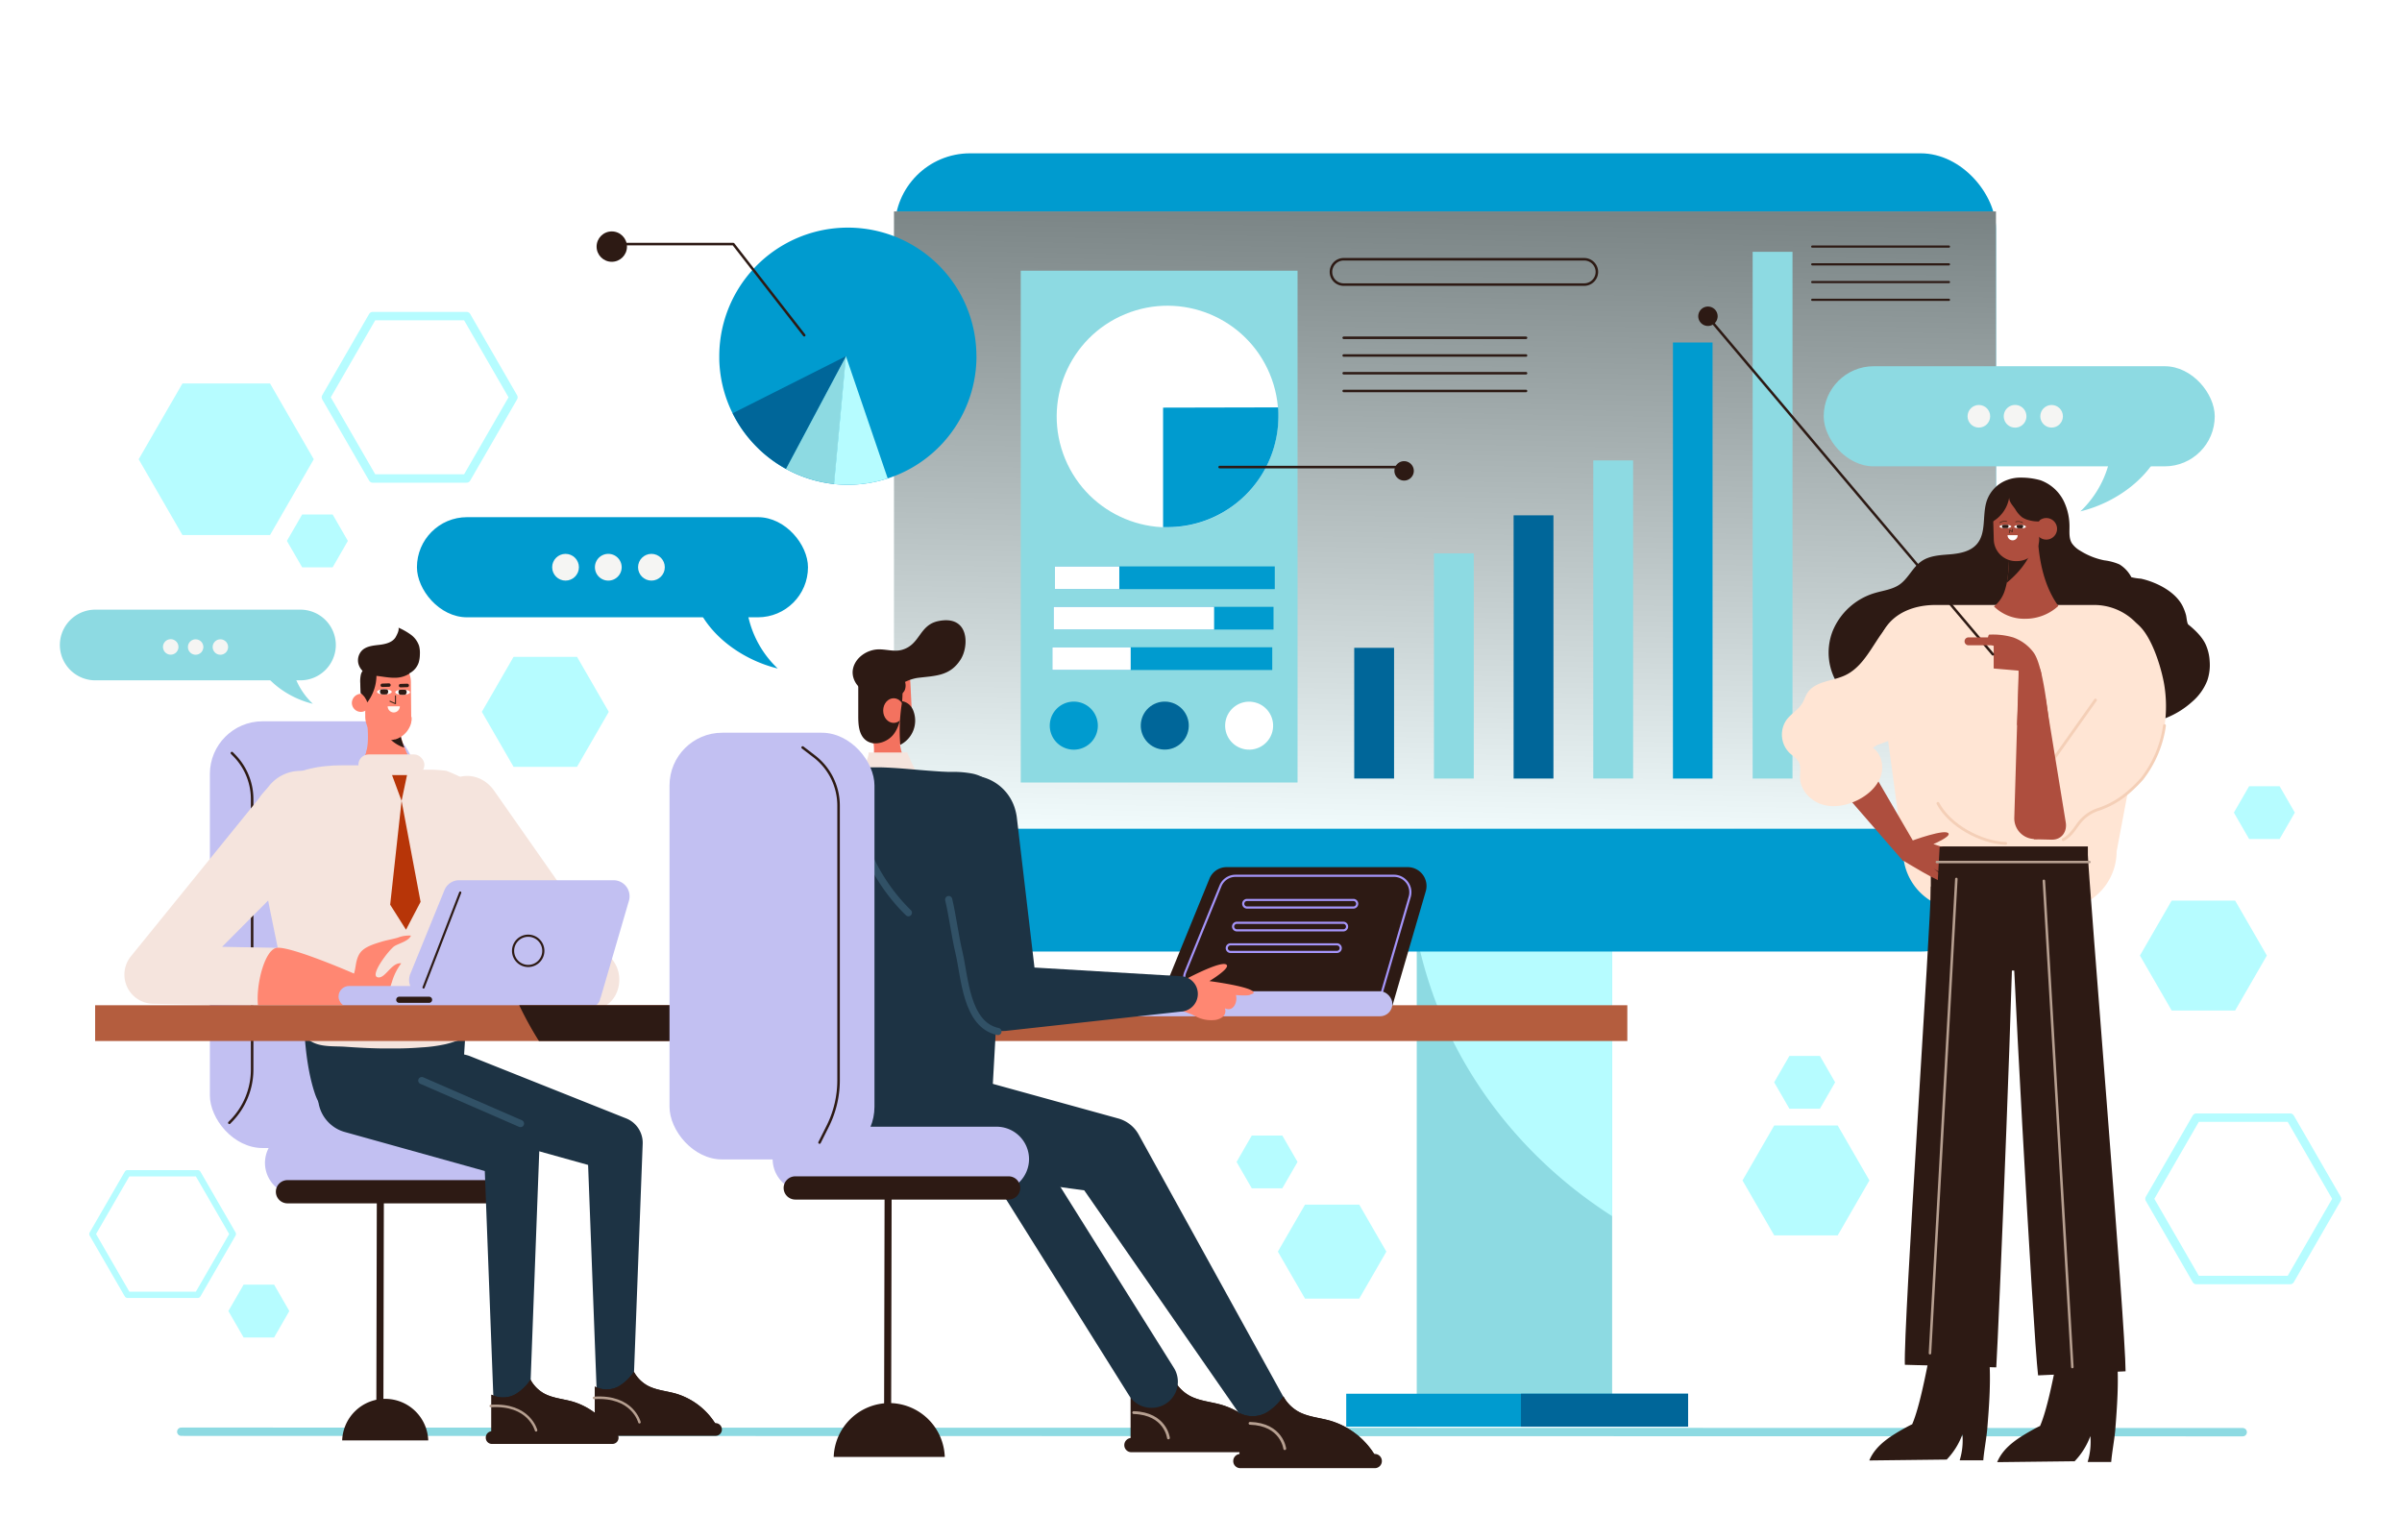 <svg xmlns="http://www.w3.org/2000/svg" xmlns:xlink="http://www.w3.org/1999/xlink" viewBox="0 0 779.63 500"><defs><style>.cls-1{isolation:isolate;}.cls-2{fill:#fff;}.cls-3{fill:#8ddae2;}.cls-4{fill:#b6fcff;}.cls-5{fill:#009bcf;}.cls-6{fill:#e7fafb;}.cls-7{mix-blend-mode:color-burn;opacity:0.48;fill:url(#linear-gradient);}.cls-8{fill:#069;}.cls-13,.cls-14,.cls-19,.cls-20,.cls-23,.cls-24,.cls-26,.cls-28,.cls-29,.cls-30,.cls-31,.cls-35,.cls-36,.cls-9{fill:none;stroke-linecap:round;stroke-linejoin:round;}.cls-9{stroke:#8ddae2;stroke-width:2.71px;}.cls-10{fill:#f5f5f3;}.cls-11{fill:#c2c0f2;}.cls-12{fill:#2d1a14;}.cls-13,.cls-14,.cls-24,.cls-29{stroke:#2d1a14;}.cls-13{stroke-width:2.29px;}.cls-14{stroke-width:0.82px;}.cls-15{fill:#ff8772;}.cls-16{fill:#1d3344;}.cls-17{fill:#f5e4dd;}.cls-18{fill:#2d201b;}.cls-19,.cls-36{stroke:#472a1c;}.cls-19{stroke-width:0.35px;}.cls-20,.cls-28{stroke:#b7a091;}.cls-20{stroke-width:0.82px;}.cls-21{fill:#fff8f3;}.cls-22{fill:#b73508;}.cls-23{stroke:#315166;stroke-width:2.32px;}.cls-24{stroke-width:0.7px;}.cls-25{fill:#b45d3e;}.cls-26{stroke:#a595fa;stroke-width:0.7px;}.cls-27{fill:#f3725f;}.cls-28{stroke-width:0.91px;}.cls-29{stroke-width:0.71px;}.cls-30,.cls-31{stroke:#b6fcff;}.cls-30{stroke-width:2.05px;}.cls-31{stroke-width:2.74px;}.cls-32{fill:#ffe5d4;}.cls-33{fill:#ffbf80;}.cls-34{fill:#ae4e3e;}.cls-35{stroke:#f4cfb7;stroke-width:0.92px;}.cls-36{stroke-width:0.23px;}</style><linearGradient id="linear-gradient" x1="466.97" y1="273.45" x2="471.01" y2="65.07" gradientUnits="userSpaceOnUse"><stop offset="0" stop-color="#fff"/><stop offset="1"/></linearGradient></defs><g class="cls-1"><g id="Layer_2" data-name="Layer 2"><g id="BACKGROUND"><rect class="cls-2" width="779.63" height="500"/></g><g id="OBJECT"><rect class="cls-3" x="459.84" y="305.28" width="63.42" height="151.25"/><path class="cls-4" d="M465.44,323.67c9.52,26.13,27,48.72,49.31,65.24q4.17,3.07,8.51,5.87v-89.5H460.15A142.34,142.34,0,0,0,465.44,323.67Z"/><rect class="cls-5" x="290.42" y="49.77" width="357.41" height="259.11" rx="24.45"/><rect class="cls-6" x="290.17" y="68.63" width="357.67" height="200.35"/><rect class="cls-7" x="290.17" y="68.63" width="357.67" height="200.35"/><rect class="cls-3" x="331.31" y="87.87" width="89.84" height="166.14"/><circle class="cls-2" cx="378.94" cy="135.2" r="35.96" transform="translate(-22.89 155.31) rotate(-22.5)"/><rect class="cls-5" x="342.38" y="183.86" width="71.38" height="7.38"/><rect class="cls-2" x="342.38" y="183.86" width="20.92" height="7.38"/><path class="cls-5" d="M377.51,132.32v38.8c.47,0,.95,0,1.43,0a36,36,0,0,0,36-36c0-1,0-1.93-.12-2.88Z"/><rect class="cls-5" x="341.97" y="196.98" width="71.38" height="7.38"/><rect class="cls-2" x="341.97" y="196.98" width="52.1" height="7.38"/><rect class="cls-5" x="341.56" y="210.11" width="71.38" height="7.38"/><rect class="cls-2" x="341.56" y="210.11" width="25.43" height="7.38"/><path class="cls-5" d="M356.33,235.54a7.8,7.8,0,1,1-7.79-7.79A7.8,7.8,0,0,1,356.33,235.54Z"/><circle class="cls-8" cx="378.07" cy="235.54" r="7.79" transform="translate(61.97 549.39) rotate(-76.72)"/><circle class="cls-2" cx="405.42" cy="235.54" r="7.79" transform="translate(107.98 598) rotate(-80.78)"/><rect class="cls-8" x="439.55" y="210.29" width="12.93" height="42.42"/><rect class="cls-3" x="465.42" y="179.63" width="12.93" height="73.09"/><rect class="cls-8" x="491.28" y="167.28" width="12.93" height="85.44"/><rect class="cls-3" x="517.14" y="149.46" width="12.93" height="103.25"/><rect class="cls-5" x="543" y="111.18" width="12.85" height="141.54"/><rect class="cls-3" x="568.87" y="81.74" width="12.93" height="170.98"/><line class="cls-9" x1="58.83" y1="464.75" x2="727.93" y2="464.9"/><path class="cls-5" d="M242.09,192.85A33,33,0,0,0,252.43,217c-12.4-3-24.76-12.29-27.65-24.7Z"/><rect class="cls-5" x="135.33" y="167.88" width="126.92" height="32.5" rx="16.25"/><circle class="cls-10" cx="183.56" cy="184.13" r="4.34"/><path class="cls-10" d="M201.78,184.13a4.34,4.34,0,1,1-4.34-4.34A4.34,4.34,0,0,1,201.78,184.13Z"/><circle class="cls-10" cx="211.44" cy="184.13" r="4.34"/><path class="cls-11" d="M96.49,388h62.17a10.55,10.55,0,0,0,10.52-10.52h0A10.54,10.54,0,0,0,158.66,367H96.49A10.54,10.54,0,0,0,86,377.48h0A10.55,10.55,0,0,0,96.49,388Z"/><rect class="cls-11" x="68.13" y="234.15" width="66.52" height="138.52" rx="17.11" transform="translate(202.77 606.81) rotate(180)"/><path class="cls-12" d="M93.31,390.62h69.26a3.78,3.78,0,0,0,3.77-3.77h0a3.79,3.79,0,0,0-3.77-3.77H93.31a3.78,3.78,0,0,0-3.77,3.77h0A3.77,3.77,0,0,0,93.31,390.62Z"/><line class="cls-13" x1="123.45" y1="388.82" x2="123.29" y2="459.52"/><path class="cls-12" d="M139,467.58A14,14,0,0,0,125,454.08h0a14,14,0,0,0-13.94,13.5Z"/><path class="cls-14" d="M75.27,244.45l.63.64a20.24,20.24,0,0,1,5.94,14.34v87.75a23.86,23.86,0,0,1-7,16.88l-.4.41"/><path class="cls-15" d="M118.66,231.1a46.89,46.89,0,0,1,.76,7.19c.1,3.61-.36,7.55-2.83,10.14A11.76,11.76,0,0,0,123,253a11.17,11.17,0,0,0,7.63-.75,21.34,21.34,0,0,0,1.87-1.05l2.25-1.37c-3.25-5.7-6-12-5.16-18.54-1.62-.31-3.92-1-5.54-1.31a9.1,9.1,0,0,0-2.13-.24C120.76,229.79,119.78,231.3,118.66,231.1Z"/><path class="cls-12" d="M131.26,242.7a23.06,23.06,0,0,1-1.69-11.41c-1.62-.31-3.92-1-5.54-1.31a14.32,14.32,0,0,0-1.44-.22C122.33,235.56,126,241.06,131.26,242.7Z"/><path class="cls-16" d="M134.73,292.19l-13-.74c-10.3-.59-22.11,6.07-22.69,16.55,0,0-.33,18.67-.33,24,0,0,.13,13,3.48,22.94a17.53,17.53,0,0,0,9.71,10.59c8.7,3.51,20.71,4.78,28.23-2a32.2,32.2,0,0,0,7-9.56c1.46-2.91,3.81-7.57,3.48-10.94,0-.43.25-4.17.42-7,0,0,1.33-23.36,1.31-23.74A19,19,0,0,0,134.73,292.19Z"/><path class="cls-17" d="M157.86,277.14c-.23-3.25-.65-6.47-1.07-9.69a43.5,43.5,0,0,0-1.87-8.84,12.45,12.45,0,0,0-1.94-3.76,9.57,9.57,0,0,0-2.91-2.31,52.68,52.68,0,0,0-5.14-2.31,41.54,41.54,0,0,0-4.83-.38l-1,0-.6,0h-.21l-.51,0-2.09-.09-2.76-.17c-5.79-.4-11.55-1-17.35-1.17l-1.74,0c-1.59,0-3.2,0-4.82.06h-.14c-.73,0-1.45.08-2.17.14a36.07,36.07,0,0,0-10.45,2.26l-1.58.65-.13.06c-4.83,2.05-10.27,5-11.39,10.11-1.58,7.17,1.28,16.23,2.54,23.34l0,.15c.06.32.11.65.17,1,.36,2,.76,4.09,1.19,6.27,1.21,6.18,2.67,13,4,19.8v0c.2,1,.39,1.93.57,2.9.72,3.69,1.39,7.32,1.95,10.79.84,5.16,3.87,10.95,8.92,12.82,2.83,1.06,6.41.81,9.39,1,4,.29,8,.5,12.08.57,1.45,0,2.9,0,4.34,0q4.24,0,8.49-.34a48.27,48.27,0,0,0,8-1.09c1-.25,1.95-.53,2.91-.86a7.53,7.53,0,0,0,2.38-1.07,4.51,4.51,0,0,0,.51-.47,6.44,6.44,0,0,0,.82-1.05c.46-1.75.85-3.51,1.31-5.24.37-1.38.76-2.76,1.14-4.14.86-3.62,1.75-7.25,2.48-10.9.34-2.27.56-4.56.77-6.85.31-3.42.57-6.85.76-10.28A169,169,0,0,0,157.86,277.14Z"/><path class="cls-15" d="M131.23,242.65a53.5,53.5,0,0,0,3.5,7.18l-2.25,1.37a21.34,21.34,0,0,1-1.87,1.05A11.17,11.17,0,0,1,123,253a11.76,11.76,0,0,1-6.39-4.57,10.54,10.54,0,0,0,2.59-5.78Z"/><path class="cls-18" d="M122.71,220.56a4.48,4.48,0,0,1,3.24,5.09c-.33,2.18-1.89,4.08-3.64,5.62-.89-2.65-1.51-5-2.39-7.63-.34-1-.56-2.3.38-2.93A3.94,3.94,0,0,1,122.71,220.56Z"/><path class="cls-15" d="M133.6,232.94c0,.09,0,.17,0,.25s0,.09,0,.13a.22.22,0,0,1,0,.08,1.94,1.94,0,0,1,0,.24v.07l-.06.35c0,.12-.05.24-.08.36l0,.13a.19.19,0,0,1,0,.07,1.58,1.58,0,0,1-.09.31c-.07.24-.16.48-.25.71l-.08.17a7.84,7.84,0,0,1-.81,1.4l-.21.28-.12.14-.21.24c-.17.18-.35.36-.53.53l-.27.23a7,7,0,0,1-1.2.81,6,6,0,0,1-1,.45l-.22.08-.17.05-.09,0-.08,0-.27.07a8.19,8.19,0,0,1-1.66.2h-.37a7.44,7.44,0,0,1-3.79-1.22,7.78,7.78,0,0,1-3.49-6.43l0-1.82,0-5.37,0-1.68,0-2.32c0-.13,0-.26,0-.38a1.21,1.21,0,0,1,0-.19.76.76,0,0,1,0-.15.71.71,0,0,1,0-.14v0a.28.28,0,0,0,0-.09s0-.07,0-.11a.13.13,0,0,1,0-.06.78.78,0,0,1,0-.16.69.69,0,0,0,0-.13s0-.06,0-.08l.06-.31a1,1,0,0,0,0-.17c0-.05,0-.1.05-.16s0-.1,0-.15h0c0-.05,0-.1,0-.16s0-.1.05-.15l.06-.15c0-.1.07-.2.11-.3l0-.06a2.56,2.56,0,0,1,.11-.24l0-.06.12-.24,0,0a7.52,7.52,0,0,1,13.72.8,7.77,7.77,0,0,1,.54,2.78l.1,11.2Z"/><path class="cls-15" d="M114.21,228.22a2.93,2.93,0,1,0,2.9-3A3,3,0,0,0,114.21,228.22Z"/><path class="cls-12" d="M133,218.58A8.49,8.49,0,0,1,128.6,220c-2.61.12-5.17-.6-7.78-.71a2.21,2.21,0,0,0-.63,0,1,1,0,0,0-.3.14l-1,6.39-.19,1.22c0-.47,0-.94-.11-1.42s-.15-1.2-.25-1.8l0-2.32c0-.13,0-.26,0-.38a1.21,1.21,0,0,1,0-.19.76.76,0,0,1,0-.15.71.71,0,0,1,0-.14v0a.28.28,0,0,0,0-.09s0-.07,0-.11a.13.13,0,0,1,0-.06.78.78,0,0,1,0-.16.69.69,0,0,0,0-.13s0-.06,0-.08l.06-.31a1,1,0,0,0,0-.17c0-.05,0-.1.05-.16s0-.1,0-.15h0c0-.05,0-.1,0-.16s0-.1.05-.15l.06-.15c0-.1.07-.2.11-.3l0-.06a2.56,2.56,0,0,1,.11-.24l0-.06.12-.24,0,0a7.52,7.52,0,0,1,13.72.8Z"/><path class="cls-12" d="M118.73,216.87a3.36,3.36,0,0,0-1.62,2.2,10.09,10.09,0,0,0-.17,2.8c0,1,.06,2.09.1,3.14a5.82,5.82,0,0,1,2.17,3,14.65,14.65,0,0,0,2.42-12.87"/><path class="cls-2" d="M127.14,224.58c0,.36-.63.67-1.53.79a7.37,7.37,0,0,1-.84.06,6.11,6.11,0,0,1-1-.08c-.82-.13-1.39-.42-1.39-.76s.5-.6,1.23-.74a5.79,5.79,0,0,1,1.15-.1,6.66,6.66,0,0,1,1,.08C126.6,224,127.14,224.25,127.14,224.58Z"/><path class="cls-12" d="M126,224.46a1.12,1.12,0,0,1-.43.91,7.37,7.37,0,0,1-.84.06,6.11,6.11,0,0,1-1-.08,1.12,1.12,0,0,1-.39-.8,1.09,1.09,0,0,1,.23-.7,5.79,5.79,0,0,1,1.15-.1,6.66,6.66,0,0,1,1,.08A1.1,1.1,0,0,1,126,224.46Z"/><path class="cls-12" d="M126.26,222.94l-2.17.07a.55.55,0,0,1-.57-.54h0a.55.55,0,0,1,.53-.57l2.17-.08a.57.57,0,0,1,.58.54h0A.56.56,0,0,1,126.26,222.94Z"/><path class="cls-2" d="M133.08,224.71c0,.35-.63.66-1.53.78a5.53,5.53,0,0,1-.84.06,6,6,0,0,1-1-.08c-.82-.13-1.4-.42-1.4-.76s.5-.59,1.23-.74a5.79,5.79,0,0,1,1.15-.1,6.79,6.79,0,0,1,1,.08C132.54,224.09,133.08,224.38,133.08,224.71Z"/><path class="cls-12" d="M132,224.58a1.08,1.08,0,0,1-.43.91,5.53,5.53,0,0,1-.84.06,6,6,0,0,1-1-.08,1.1,1.1,0,0,1-.17-1.5,5.79,5.79,0,0,1,1.15-.1,6.79,6.79,0,0,1,1,.08A1.09,1.09,0,0,1,132,224.58Z"/><path class="cls-12" d="M132.2,223.06l-2.17.07a.56.56,0,0,1-.57-.54h0A.56.56,0,0,1,130,222l2.16-.07a.56.56,0,0,1,.58.53h0A.56.56,0,0,1,132.2,223.06Z"/><polyline class="cls-19" points="126.6 227.65 128.36 228.42 128.36 225.9"/><path class="cls-16" d="M119.2,344.89l49.74,19.83.77.31a8.5,8.5,0,0,1,5.34,8.21L172,454.16a5.92,5.92,0,0,1-11.84,0l-3.07-80.92,6.11,8.52-51.57-14.38a11.89,11.89,0,0,1,6.38-22.9C118.4,344.6,118.81,344.74,119.2,344.89Z"/><path class="cls-16" d="M152.75,342.92l49.74,19.83.77.3a8.53,8.53,0,0,1,5.34,8.22l-3.07,80.91a5.92,5.92,0,0,1-11.84,0l-3.07-80.91,6.11,8.51L145.16,365.4a11.88,11.88,0,1,1,6.38-22.89A10.13,10.13,0,0,1,152.75,342.92Z"/><path class="cls-12" d="M200.86,450a15.15,15.15,0,0,0,4.88-4.72,11.27,11.27,0,0,0,4.48,4.52c2.8,1.49,6.06,1.71,9.1,2.57a22.77,22.77,0,0,1,13.9,11.59H193.06V450.09A8.24,8.24,0,0,0,200.86,450Z"/><path class="cls-12" d="M200.86,450a15.12,15.12,0,0,0,4.88-4.71,11.3,11.3,0,0,0,4.48,4.51c2.8,1.49,6.06,1.71,9.1,2.57a22.77,22.77,0,0,1,13.9,11.59H193.06V450.09A8.24,8.24,0,0,0,200.86,450Z"/><path class="cls-12" d="M232.31,466.09H193.22a2.05,2.05,0,0,1-2-2.07h0a2,2,0,0,1,2-2.06h39.09a2.05,2.05,0,0,1,2,2.06h0A2.05,2.05,0,0,1,232.31,466.09Z"/><path class="cls-20" d="M207.55,461.67s-2.18-8.72-14.72-7.9"/><path class="cls-12" d="M167.31,452.58a15.15,15.15,0,0,0,4.88-4.72,11.27,11.27,0,0,0,4.48,4.52c2.8,1.49,6.06,1.71,9.1,2.57a22.77,22.77,0,0,1,13.9,11.59H159.51V452.72A8.24,8.24,0,0,0,167.31,452.58Z"/><path class="cls-12" d="M167.31,452.58a15.11,15.11,0,0,0,4.88-4.71,11.3,11.3,0,0,0,4.48,4.51c2.8,1.49,6.06,1.71,9.1,2.57a22.77,22.77,0,0,1,13.9,11.59H159.51V452.72A8.24,8.24,0,0,0,167.31,452.58Z"/><path class="cls-12" d="M198.76,468.72H159.67a2,2,0,0,1-2-2.06h0a2.05,2.05,0,0,1,2-2.07h39.09a2.05,2.05,0,0,1,2,2.07h0A2,2,0,0,1,198.76,468.72Z"/><path class="cls-20" d="M174,464.3s-2.18-8.72-14.72-7.9"/><path class="cls-21" d="M127.78,231.27a2,2,0,0,0,2-2h-3.95A2,2,0,0,0,127.78,231.27Z"/><polygon class="cls-17" points="116.59 248.43 129.82 284.28 137.13 249.68 116.59 248.43"/><polygon class="cls-22" points="126.23 248.84 130.34 259.97 132.71 248.77 126.23 248.84"/><rect class="cls-17" x="116.33" y="244.89" width="21.42" height="6.71" rx="3.35"/><path class="cls-17" d="M106.75,272.49,56.82,322.7,50,306.93l65.35,1.23a9.45,9.45,0,1,1-.35,18.9l-65.35-1.23a9.45,9.45,0,0,1-7.17-15.39l.31-.38,44.6-55a13.05,13.05,0,1,1,20.28,16.44C107.36,271.84,107.05,272.18,106.75,272.49Z"/><path class="cls-15" d="M89.9,307.67c-3.9.41-6.87,11.77-6.17,18.66H122.4c2.86,0,4-5.34,4.83-7.62a18.78,18.78,0,0,1,3-6c-3.21-.42-5.27,5.29-7.75,4.5s4-9.18,5.62-10.13,4.47-1.55,5.3-3.37a10.16,10.16,0,0,0-4.28.66c-1.73.52-3.58.79-5.33,1.33-2.32.73-5.7,1.66-7.06,3.84s-1.12,4.24-1.83,6.5C114.9,316,94.56,307.17,89.9,307.67Z"/><path class="cls-17" d="M143.69,274.13l43.12,50.21,5.91-15.77-56.42,1.24c-4.51.09-8.09,4.41-8,9.63s3.8,9.37,8.31,9.27L193,327.48c4.51-.1,8.09-4.41,8-9.63a10.31,10.31,0,0,0-1.81-5.76l-.27-.38-38.51-55c-3.92-5.6-11-6.46-15.85-1.92s-5.58,12.77-1.66,18.37C143.17,273.49,143.43,273.82,143.69,274.13Z"/><path class="cls-12" d="M129.65,219.25a6.2,6.2,0,0,0,6.23-4.12,9.56,9.56,0,0,0,.4-2.71,9,9,0,0,0-.25-2.74,7.41,7.41,0,0,0-2.68-3.66,21.6,21.6,0,0,0-4-2.27c.24.87-.45,2.17-.89,3-1,1.76-3.24,2.32-5.25,2.56s-4.21.4-5.67,1.79a4.58,4.58,0,0,0-1.19,4.43,5.21,5.21,0,0,0,3.13,3.42"/><line class="cls-23" x1="136.9" y1="350.76" x2="168.94" y2="364.72"/><polygon class="cls-22" points="130.34 259.97 126.64 293.67 131.78 301.79 136.51 292.75 130.34 259.97"/><path class="cls-11" d="M194.9,324.05l9.22-31.61a5.21,5.21,0,0,0-4.93-6.71H149a5.15,5.15,0,0,0-4.75,3.23l-11.06,27.15a5.21,5.21,0,0,0,4.82,7.22C155.54,323.1,196.23,322.7,194.9,324.05Z"/><rect class="cls-11" x="109.88" y="320.06" width="85.02" height="6.93" rx="3.43" transform="translate(304.78 647.05) rotate(-180)"/><path class="cls-12" d="M139.26,325.54H129.6a1,1,0,0,1-1-1h0a1,1,0,0,1,1-1h9.66a1,1,0,0,1,1,1h0A1,1,0,0,1,139.26,325.54Z"/><line class="cls-24" x1="137.47" y1="320.55" x2="149.38" y2="289.73"/><path class="cls-24" d="M176.35,308.64a4.91,4.91,0,1,1-4.9-4.9A4.91,4.91,0,0,1,176.35,308.64Z"/><path class="cls-3" d="M94.25,211.46a23.31,23.31,0,0,0,7.29,17c-8.75-2.1-17.47-8.67-19.51-17.43Z"/><path class="cls-3" d="M30.9,220.84H97.5A11.5,11.5,0,0,0,109,209.37h0A11.5,11.5,0,0,0,97.5,197.9H30.9a11.5,11.5,0,0,0-11.47,11.47h0A11.5,11.5,0,0,0,30.9,220.84Z"/><circle class="cls-10" cx="71.53" cy="210.03" r="2.51"/><circle class="cls-10" cx="63.5" cy="210.03" r="2.51"/><path class="cls-10" d="M52.9,210a2.51,2.51,0,1,0,2.51-2.51A2.51,2.51,0,0,0,52.9,210Z"/><rect class="cls-25" x="30.88" y="326.31" width="497.31" height="11.61"/><path class="cls-12" d="M261.86,326.31H168.53a114.89,114.89,0,0,0,6.39,11.61h86.94Z"/><path class="cls-12" d="M451.94,326.45l10.82-37.1a6.12,6.12,0,0,0-5.79-7.87H398.12a6,6,0,0,0-5.58,3.79l-13,31.85a6.12,6.12,0,0,0,5.66,8.48C405.74,325.33,453.5,324.86,451.94,326.45Z"/><path class="cls-26" d="M448.08,323.64l9.46-32.46a5.34,5.34,0,0,0-5.06-6.89H401a5.29,5.29,0,0,0-4.88,3.31l-11.36,27.88a5.35,5.35,0,0,0,4.95,7.41C407.66,322.66,449.44,322.25,448.08,323.64Z"/><rect class="cls-11" x="352.17" y="321.76" width="99.77" height="8.13" rx="4.02" transform="translate(804.1 651.66) rotate(180)"/><path class="cls-12" d="M386.64,328.19H375.3a1.22,1.22,0,0,1-1.22-1.22h0a1.22,1.22,0,0,1,1.22-1.21h11.34a1.22,1.22,0,0,1,1.22,1.21h0A1.22,1.22,0,0,1,386.64,328.19Z"/><path class="cls-15" d="M398.22,313.32c.69,1.31-5.68,5.15-5.68,5.15s14.48,1.87,14.35,3.79a.38.38,0,0,1-.07.21c-.47.18-.93.37-1.39.57-3.05.41-9.81-.72-9.81-.72s2.28.52,4.78,1.3a19.57,19.57,0,0,0-5,1.91l-.5-.17.47.19a41.49,41.49,0,0,0-6.5,4.51c-4.33-1.58-10.69-4.2-10.69-4.2l5-7.12S397.06,311.12,398.22,313.32Z"/><path class="cls-15" d="M397.55,327.28a2.45,2.45,0,0,1-.76,2.86,5.19,5.19,0,0,1-3,1,10.65,10.65,0,0,1-6.79-1.89c-1.31-.94-2.46-2.46-2-4,.34-1.32,1.67-2.16,2.93-2.73,3-1.36,9.1-3.29,12.12-1.2C402.58,323.14,401,329,397.55,327.28Z"/><path class="cls-12" d="M375.73,453.36a16.87,16.87,0,0,0,5.46-5.28,12.55,12.55,0,0,0,5,5.05c3.13,1.67,6.77,1.91,10.17,2.88a25.39,25.39,0,0,1,15.55,13H367V453.51A9.21,9.21,0,0,0,375.73,453.36Z"/><path class="cls-12" d="M375.73,453.36a17,17,0,0,0,5.45-5.27,12.68,12.68,0,0,0,5,5c3.13,1.67,6.77,1.91,10.17,2.88a25.39,25.39,0,0,1,15.55,13H367V453.51A9.21,9.21,0,0,0,375.73,453.36Z"/><path class="cls-12" d="M410.9,471.4H367.19a2.29,2.29,0,0,1-2.27-2.3h0a2.3,2.3,0,0,1,2.27-2.31H410.9a2.3,2.3,0,0,1,2.27,2.31h0A2.29,2.29,0,0,1,410.9,471.4Z"/><path class="cls-27" d="M281.25,251.16a9.77,9.77,0,0,0,5.3,3.73,9.49,9.49,0,0,0,6.34-.61c.53-.26,1-.56,1.55-.86l1.87-1.11-.15-.27c-.39-.67-.76-1.35-1.12-2q-.35-.66-.66-1.32l-.14-.3,0-.07c-.06-.13-.12-.25-.17-.37s-.11-.24-.16-.36v0l-.16-.37c0-.13-.11-.25-.16-.38l-.15-.38a22.57,22.57,0,0,1-1.34-4.9,15.91,15.91,0,0,1,0-4.36c-.35-.06-.73-.15-1.13-.24-1-.25-2.21-.57-3.16-.77h0l-.32-.06a7.5,7.5,0,0,0-1.77-.19c-.94,0-1.75,1.27-2.68,1.11a35.69,35.69,0,0,1,.56,4.5h0c0,.45.06.91.07,1.36a19.23,19.23,0,0,1-.2,3.55l0,.17,0,.16c0,.17-.06.33-.1.5l0,.16s0,.11,0,.16a.74.74,0,0,1,0,.14,1.21,1.21,0,0,1-.05.18,1.42,1.42,0,0,1-.05.16c0,.15-.1.31-.16.46a.75.75,0,0,1-.05.16c-.05.1-.09.21-.13.31s-.09.19-.13.29l-.05.08-.06.13,0,.08-.19.32-.06.1-.09.15-.05.07-.09.13-.05.07a1.09,1.09,0,0,1-.13.17h0l-.14.17-.07.09h0l-.09.09,0,.05,0,.06h0s0,0-.05.05Z"/><path class="cls-17" d="M279.25,250.16a12.24,12.24,0,0,0,6.62,4.66,11.82,11.82,0,0,0,7.92-.77,20.31,20.31,0,0,0,1.94-1.07l2.34-1.39-.2-.33c-.48-.84-.95-1.68-1.39-2.54-.29-.55-.56-1.1-.83-1.65-.06-.12-.11-.25-.17-.37l0-.09-.21-.47-.21-.45h0c-.07-.16-.14-.31-.2-.47l-.2-.47-.19-.48H281.94c0,.08,0,.15,0,.22l0,.2c0,.21-.09.41-.13.61s0,.14-.05.21,0,.13-.05.2,0,.12-.05.18l-.06.22-.06.19c-.06.2-.13.4-.2.59s0,.13-.08.19-.1.26-.16.39-.1.24-.16.36a.37.37,0,0,0-.05.11,1.09,1.09,0,0,0-.08.15l-.06.1a4.23,4.23,0,0,1-.23.41.75.75,0,0,1-.07.12l-.12.18-.06.1-.11.16-.07.09-.15.21h0l-.17.22-.09.11h0l-.11.12-.06.06-.06.07h0l-.06.07Z"/><path class="cls-16" d="M300.49,371.68l-14.27-.8c-11.31-.64-20.08-10-19.47-20.74l2.15-38.3c.6-10.77,10.36-19.07,21.68-18.43l14.26.8c11.32.64,20.08,10,19.48,20.74l-2.15,38.3C321.56,364,311.81,372.31,300.49,371.68Z"/><path class="cls-16" d="M256.83,286.81c.05.33.11.67.17,1,.1.61.21,1.24.32,1.87.26,1.48.54,3,.84,4.57.23,1.27.48,2.57.74,3.89,1.19,6.23,2.54,12.93,3.75,19.47.45,2.46.88,4.9,1.29,7.28.21,1.28.42,2.56.61,3.81.71,4.54,1.25,8.8,1.51,12.51l.17,0h.09l.92.11h0c3.57.42,14.11,1.58,14.93,1.63,4,.25,8,.46,12.09.53a119.43,119.43,0,0,0,16.72-.75,36.49,36.49,0,0,0,9.24-2.73c.63-.27,1-.45,1-.45l.15-.87h0c.42-2.34,1-5.06,1.64-7.9.43-1.94.88-3.95,1.33-5.92.81-3.67,1.58-7.26,2.07-10.24,0-.1,0-.2,0-.29s.07-.41.1-.6c.75-5.07,1.63-10.27,2.33-15.51.16-1.2.31-2.41.45-3.61.16-1.36.29-2.72.41-4.08h0l.09-1.13c0-.57.08-1.13.11-1.69a80.08,80.08,0,0,0-.09-11.9c-.57-6.44-2-13.07-5.68-18.51a21.9,21.9,0,0,0-1.38-1.81c-.3-.35-.6-.68-.91-1l-.09-.09-.12-.11a11.26,11.26,0,0,0-1.51-1.24l-.11-.08-.26-.17a12.16,12.16,0,0,0-4.19-1.69,32.78,32.78,0,0,0-5.59-.55l-1,0-.59,0h-.2l-.5,0-2-.09q-1.35-.08-2.7-.18h0c-1.46-.1-2.92-.22-4.39-.34-4.18-.36-8.36-.73-12.56-.86l-1.13,0h-.57c-1.55,0-3.13,0-4.71.06-.76,0-1.51.09-2.26.15a33.76,33.76,0,0,0-10.22,2.32c-.5.21-1,.43-1.54.67l-.13.06A36.56,36.56,0,0,0,260.4,255l-.48.32h0c-2.71,1.85-4.94,4.22-5.61,7.4C252.76,270.1,255.61,279.48,256.83,286.81Z"/><path class="cls-12" d="M289.19,371.59a25,25,0,0,0,12.58-5.07Z"/><path class="cls-12" d="M284.24,221.34a4.46,4.46,0,0,1,2.36,5.54c-.7,2.07-2.57,3.66-4.58,4.86-.43-2.74-.65-5.13-1.09-7.87-.16-1-.16-2.34.89-2.79A4.08,4.08,0,0,1,284.24,221.34Z"/><path class="cls-27" d="M296.26,234.25a2.62,2.62,0,0,1,0,.28v.14a.28.28,0,0,1,0,.09,2.46,2.46,0,0,1,0,.26v.08c0,.13,0,.25-.05.38s-.05.27-.07.4l0,.14s0,.06,0,.08a3.38,3.38,0,0,1-.08.34c-.08.27-.16.53-.26.79,0,.06,0,.12-.07.19a8.5,8.5,0,0,1-.85,1.57l-.22.31c0,.06-.09.11-.13.16l-.22.27c-.18.21-.37.41-.57.61l-.29.26a8.12,8.12,0,0,1-1.3.94,9.21,9.21,0,0,1-1.09.54l-.25.1-.18.06-.1,0-.09,0-.29.09a9.3,9.3,0,0,1-1.84.3h-.41a8.48,8.48,0,0,1-8.45-8l-.09-2-.29-5.87-.09-1.84-.13-2.53c0-.14,0-.28,0-.42a1.48,1.48,0,0,1,0-.21v-.16s0-.11,0-.16v0s0-.06,0-.1,0-.08,0-.12a.2.2,0,0,1,0-.07,1,1,0,0,1,0-.17.77.77,0,0,1,0-.15.28.28,0,0,1,0-.09l.06-.33a1.06,1.06,0,0,1,0-.19,648487667135.19,648487667135.19,0,0,0,.08-.34h0l.05-.17a1.54,1.54,0,0,1,.05-.17c0-.05,0-.11.05-.16l.12-.34,0-.06c0-.09.07-.18.11-.27l0-.07.12-.27,0,0a8.45,8.45,0,0,1,16,3.29l.6,12.24C296.26,234,296.26,234.11,296.26,234.25Z"/><path class="cls-12" d="M292.72,229.06c-.24,3.28-.67,6.74-2.73,9.36s-6.29,3.92-8.95,1.87c-2.27-1.76-2.47-5-2.47-7.78,0-3.51,0-7,0-10.52,0-1.34,0-2.82,1-3.81a5.07,5.07,0,0,1,2.68-1.26C293.57,214.42,293.35,220.2,292.72,229.06Z"/><path class="cls-27" d="M286.66,230.66c0,2.23,1.53,4,3.41,4s3.4-1.81,3.4-4-1.52-4-3.4-4S286.66,228.43,286.66,230.66Z"/><path class="cls-12" d="M292.83,227.62a4.6,4.6,0,0,1,3,1.92,5.57,5.57,0,0,1,.69,1.38,8.81,8.81,0,0,1-4.31,10.85A56.39,56.39,0,0,1,292.83,227.62Z"/><path class="cls-23" d="M280.16,273.17a60.16,60.16,0,0,0,14.68,23.11"/><path class="cls-12" d="M291,217a22.52,22.52,0,0,1,2.68,4.14,4,4,0,0,1,0,2.82,2.73,2.73,0,0,1-2.16,1.68Z"/><path class="cls-16" d="M373.79,457a8.48,8.48,0,0,0,7.21-13l-43.89-70a8.5,8.5,0,0,0-5.31-3.77l-34.93-8A8.47,8.47,0,1,0,293,378.8l31.5,7.23,42,67A8.51,8.51,0,0,0,373.79,457Z"/><path class="cls-16" d="M289.93,377.93l66.59,9.1-8.06-5.62,57.4,82.71a7.28,7.28,0,0,0,12.36-7.67L369.59,368.3a10.85,10.85,0,0,0-6.59-5.22l-1.48-.41-64.79-17.88a17,17,0,0,0-9,32.69A19.41,19.41,0,0,0,289.93,377.93Z"/><path class="cls-12" d="M411.09,458.54a16.94,16.94,0,0,0,5.45-5.28,12.62,12.62,0,0,0,5,5.05c3.13,1.67,6.78,1.91,10.18,2.88a25.46,25.46,0,0,1,15.54,13h-44.9V458.7A9.24,9.24,0,0,0,411.09,458.54Z"/><path class="cls-12" d="M411.09,458.54a17,17,0,0,0,5.45-5.27,12.59,12.59,0,0,0,5,5c3.13,1.67,6.78,1.91,10.18,2.88a25.46,25.46,0,0,1,15.54,13h-44.9V458.7A9.24,9.24,0,0,0,411.09,458.54Z"/><path class="cls-12" d="M446.26,476.58H402.54a2.29,2.29,0,0,1-2.26-2.3h0a2.29,2.29,0,0,1,2.26-2.31h43.72a2.29,2.29,0,0,1,2.26,2.31h0A2.29,2.29,0,0,1,446.26,476.58Z"/><path class="cls-12" d="M418.57,471.65s-2.44-9.76-16.46-8.84"/><path class="cls-11" d="M261.3,386.77h62.17A10.55,10.55,0,0,0,334,376.25h0a10.54,10.54,0,0,0-10.52-10.51H261.3a10.54,10.54,0,0,0-10.52,10.51h0A10.55,10.55,0,0,0,261.3,386.77Z"/><rect class="cls-11" x="217.32" y="237.84" width="66.52" height="138.52" rx="17.11" transform="translate(501.15 614.21) rotate(180)"/><path class="cls-16" d="M330,265.06,336.7,322l-10.63-8.5,57.35,3.4a5.74,5.74,0,0,1,.29,11.43l-57.1,6.29a9.47,9.47,0,0,1-10.16-6.83l-.47-1.66L300.34,271a15.15,15.15,0,0,1,29.15-8.27A18.1,18.1,0,0,1,330,265.06Z"/><path class="cls-12" d="M258.12,389.39h69.26a3.79,3.79,0,0,0,3.77-3.77h0a3.78,3.78,0,0,0-3.77-3.77H258.12a3.78,3.78,0,0,0-3.77,3.77h0A3.79,3.79,0,0,0,258.12,389.39Z"/><path class="cls-14" d="M260.52,242.64l3.76,2.88a20.11,20.11,0,0,1,7.9,16v89.17a33.31,33.31,0,0,1-3.52,14.89L266,370.88"/><path class="cls-28" d="M379.25,466.77s-.92-7.92-11.28-8.23"/><path class="cls-28" d="M417,470.25s-.92-7.92-11.28-8.22"/><line class="cls-13" x1="288.26" y1="387.59" x2="288.1" y2="458.29"/><path class="cls-12" d="M306.65,472.93a18.11,18.11,0,0,0-18-17.48h0a18.11,18.11,0,0,0-18.05,17.48Z"/><path class="cls-12" d="M289.8,223l4.3-1.8a14.2,14.2,0,0,1,3.58-1.13c5.75-.74,10.68-.47,14.18-6.09,2.67-4.3,2.77-14.43-7.29-12.37-6.31,1.3-5.82,7.66-11.84,9.34-2.45.69-5.05-.21-7.59-.16-3.82.08-7.67,2.77-8.32,6.53s2.78,7.91,6.56,7.33"/><path class="cls-23" d="M307.92,292c1.29,5.44,2.06,11.85,3.36,17.29,1.87,7.87,2.29,23.37,12.64,25.55"/><path class="cls-26" d="M439.28,294.6H404.75a1.24,1.24,0,0,1-1.23-1.24h0a1.24,1.24,0,0,1,1.23-1.23h34.53a1.24,1.24,0,0,1,1.23,1.23h0A1.24,1.24,0,0,1,439.28,294.6Z"/><path class="cls-26" d="M436,302H401.46a1.24,1.24,0,0,1-1.23-1.23h0a1.24,1.24,0,0,1,1.23-1.23H436a1.23,1.23,0,0,1,1.23,1.23h0A1.23,1.23,0,0,1,436,302Z"/><path class="cls-26" d="M433.93,309H399.41a1.23,1.23,0,0,1-1.23-1.23h0a1.23,1.23,0,0,1,1.23-1.23h34.52a1.24,1.24,0,0,1,1.24,1.23h0A1.24,1.24,0,0,1,433.93,309Z"/><path class="cls-5" d="M316.94,115.62a41.7,41.7,0,0,1-38.77,41.63c-1,.07-2,.1-3,.1a43.07,43.07,0,0,1-4.43-.23,41.58,41.58,0,0,1-15.65-4.91,42.09,42.09,0,0,1-8.68-6.35c-.11-.11-.22-.21-.32-.32a41.54,41.54,0,0,1-12.63-28.82c0-.36,0-.73,0-1.1a41.73,41.73,0,0,1,83.46,0Z"/><path class="cls-8" d="M274.64,115.59l-19.51,36.62a42.09,42.09,0,0,1-8.68-6.35c-.11-.11-.22-.21-.32-.32a41.71,41.71,0,0,1-8.32-11.39Z"/><path class="cls-3" d="M274.64,115.59l-3.86,41.53a41.58,41.58,0,0,1-15.65-4.91Z"/><path class="cls-4" d="M288.13,155.31a42,42,0,0,1-10,1.94c-1,.07-2,.1-3,.1a43.07,43.07,0,0,1-4.43-.23l3.86-41.53Z"/><polyline class="cls-14" points="261.04 108.83 238.02 79.23 201.85 79.23"/><circle class="cls-12" cx="198.57" cy="80.05" r="4.93"/><path class="cls-14" d="M514.22,92.38H436.13A4.11,4.11,0,0,1,432,88.27h0a4.12,4.12,0,0,1,4.11-4.11h78.09a4.12,4.12,0,0,1,4.11,4.11h0A4.12,4.12,0,0,1,514.22,92.38Z"/><line class="cls-14" x1="436.13" y1="109.65" x2="495.31" y2="109.65"/><line class="cls-14" x1="436.13" y1="115.4" x2="495.31" y2="115.4"/><line class="cls-14" x1="436.13" y1="121.15" x2="495.31" y2="121.15"/><line class="cls-14" x1="436.13" y1="126.91" x2="495.31" y2="126.91"/><line class="cls-29" x1="588.2" y1="80.05" x2="632.58" y2="80.05"/><line class="cls-29" x1="588.2" y1="85.81" x2="632.58" y2="85.81"/><line class="cls-29" x1="588.2" y1="91.56" x2="632.58" y2="91.56"/><line class="cls-29" x1="588.2" y1="97.32" x2="632.58" y2="97.32"/><rect class="cls-5" x="436.95" y="452.42" width="110.97" height="10.69"/><rect class="cls-8" x="493.67" y="452.42" width="54.25" height="10.69"/><path class="cls-12" d="M455.74,156h0a3.16,3.16,0,0,1-3.15-3.15h0a3.15,3.15,0,0,1,3.15-3.15h0a3.16,3.16,0,0,1,3.15,3.15h0A3.16,3.16,0,0,1,455.74,156Z"/><line class="cls-14" x1="395.86" y1="151.62" x2="455.05" y2="151.62"/><polygon class="cls-4" points="187.29 213.22 166.69 213.22 156.39 231.07 166.69 248.91 187.29 248.91 197.6 231.07 187.29 213.22"/><polygon class="cls-30" points="64.17 380.85 41.39 380.85 29.99 400.58 41.39 420.31 64.17 420.31 75.57 400.58 64.17 380.85"/><polygon class="cls-31" points="743.33 362.8 712.89 362.8 697.67 389.15 712.89 415.51 743.33 415.51 758.54 389.15 743.33 362.8"/><polygon class="cls-31" points="151.43 102.61 120.99 102.61 105.78 128.97 120.99 155.32 151.43 155.32 166.64 128.97 151.43 102.61"/><polygon class="cls-4" points="725.47 292.34 704.87 292.34 694.57 310.18 704.87 328.02 725.47 328.02 735.77 310.18 725.47 292.34"/><polygon class="cls-4" points="596.47 365.34 575.87 365.34 565.57 383.18 575.87 401.02 596.47 401.02 606.77 383.18 596.47 365.34"/><polygon class="cls-4" points="107.97 167.01 98.07 167.01 93.12 175.58 98.07 184.15 107.97 184.15 112.91 175.58 107.97 167.01"/><polygon class="cls-4" points="88.97 417.01 79.07 417.01 74.12 425.58 79.07 434.15 88.97 434.15 93.91 425.58 88.97 417.01"/><polygon class="cls-4" points="416.2 368.6 406.3 368.6 401.36 377.17 406.3 385.74 416.2 385.74 421.15 377.17 416.2 368.6"/><polygon class="cls-4" points="441.18 391.04 423.57 391.04 414.76 406.29 423.57 421.54 441.18 421.54 449.98 406.29 441.18 391.04"/><polygon class="cls-4" points="739.9 255.21 730.01 255.21 725.06 263.78 730.01 272.35 739.9 272.35 744.85 263.78 739.9 255.21"/><polygon class="cls-4" points="590.7 342.76 580.8 342.76 575.85 351.33 580.8 359.9 590.7 359.9 595.64 351.33 590.7 342.76"/><polygon class="cls-4" points="87.64 124.47 59.22 124.47 45.01 149.08 59.22 173.69 87.64 173.69 101.84 149.08 87.64 124.47"/><path class="cls-12" d="M554.36,105.81h0a3.16,3.16,0,0,1-3.15-3.15h0a3.16,3.16,0,0,1,3.15-3.15h0a3.16,3.16,0,0,1,3.15,3.15h0A3.16,3.16,0,0,1,554.36,105.81Z"/><path class="cls-3" d="M685.57,141.89A33.08,33.08,0,0,1,675.24,166c12.39-3,24.75-12.3,27.64-24.71Z"/><rect class="cls-3" x="591.93" y="118.88" width="126.92" height="32.5" rx="16.25"/><circle class="cls-10" cx="642.29" cy="135.13" r="3.67"/><path class="cls-10" d="M657.73,135.13a3.68,3.68,0,1,1-3.68-3.68A3.67,3.67,0,0,1,657.73,135.13Z"/><circle class="cls-10" cx="665.9" cy="135.13" r="3.67"/><path class="cls-12" d="M645.65,440.78l-19.23-1.51c-1.22,6-3.34,17.44-5.77,23.06-.72.33-1.43.71-2.1,1.08-4.74,2.63-9.78,5.66-11.82,10.67l25.06-.29,0,.06.06-.06h0a23.36,23.36,0,0,0,5.1-8.17,22,22,0,0,1-.88,8.41h7.66c.22-3,1.09-7.54,1.31-10.51C645.65,456,646.21,448.35,645.65,440.78Z"/><path class="cls-12" d="M687.16,441.33l-19.23-1.51c-1.21,6-3.33,17.44-5.77,23.06-.72.33-1.43.7-2.1,1.08-4.74,2.63-9.78,5.65-11.82,10.67l25.07-.29s0,0,0,.06l.06-.06h0a23.49,23.49,0,0,0,5.11-8.18,22.34,22.34,0,0,1-.88,8.41h7.65c.22-3,1.09-7.53,1.32-10.5C687.16,456.49,687.72,448.9,687.16,441.33Z"/><path class="cls-12" d="M676.32,230.13a25.91,25.91,0,0,1-12.17,5.59,56,56,0,0,1-13.5.61c-6.61-.35-14.54-1.79-19.63-6-7.66,1.62-16,4.63-23,1-4.08-2.12-8.12-4.59-10.88-8.27a19.24,19.24,0,0,1-2.32-18.17,21.34,21.34,0,0,1,13.7-12.39c2.76-.82,5.76-1.14,8.1-2.8,2.8-2,4.18-5.53,7-7.49,2.63-1.84,6-2,9.23-2.26s6.66-.9,8.77-3.31c3.21-3.68,1.69-9.44,3.24-14.08a11,11,0,0,1,6.68-6.77,12.13,12.13,0,0,1,4.5-.75,23.06,23.06,0,0,1,6.2.84A13.58,13.58,0,0,1,670,163a18.79,18.79,0,0,1,1.69,7.22c.09,2-.32,4.35.79,6.12a8.26,8.26,0,0,0,2.71,2.44,23.16,23.16,0,0,0,7.8,3.11,17.62,17.62,0,0,1,4.93,1.32,10.63,10.63,0,0,1,3.87,4.16,18.48,18.48,0,0,0,3.09.47A25.48,25.48,0,0,1,698.7,189c3.8,1.48,7.81,4,9.71,7.71a16.2,16.2,0,0,1,1.11,2.93c.17.58.32,2.74.75,3.09,2.14,1.72,4.53,4,5.67,6.54a15.18,15.18,0,0,1,1.26,5.28,15.74,15.74,0,0,1-.78,6.39,17.48,17.48,0,0,1-4.91,6.86A28,28,0,0,1,693.94,235C687.49,235.24,681.33,234.21,676.32,230.13Z"/><path class="cls-32" d="M668.25,295.2H636.49a18.84,18.84,0,0,1-18.79-18.79l-8.29-61.24c-.94-13.11,8.45-18.79,18.79-18.79h51.57a18.84,18.84,0,0,1,18.79,18.79L687,276.41A18.84,18.84,0,0,1,668.25,295.2Z"/><path class="cls-33" d="M622.34,231.73q-.39-.85-.81-1.71C621.79,230.59,622.07,231.16,622.34,231.73Z"/><path class="cls-12" d="M647.94,443.86c.74-11.47,6.19-143.67,5.52-155.15l-26.74-.93c0,11.69-8.94,142.59-8.45,155.24Z"/><path class="cls-12" d="M689.91,445.14c0-14.48-11.81-156.77-12.4-170l-24.9,9.38c-.2,12.91,7.33,149.13,8.9,161.94Z"/><path class="cls-12" d="M626.69,274.77v20.5a19.84,19.84,0,0,0,19.78,19.78h11.42a19.84,19.84,0,0,0,19.78-19.78v-20.5Z"/><path class="cls-34" d="M611.83,231.33a39.91,39.91,0,0,1,.63-16.8,39.47,39.47,0,0,1,1.69-5l-26.28,25.31a7.15,7.15,0,0,0-.72,9.46l30.54,35.19,4-5.23-19.56-33.56Z"/><path class="cls-34" d="M631.65,286.42c.83-1.05-4-4.43-4-4.43s6.57,4,7.33,3.33c1.22-1.07-6.32-5.5-6.32-5.5s8.33,4.62,9,3-8.11-5.3-8.11-5.3,8.43,2.91,8.73,1.4S627.54,274,627.54,274s5.33-2.25,4.94-3.37c-.67-1.9-12.21,2.39-12.21,2.39l-2.85,6.14S630.82,287.47,631.65,286.42Z"/><path class="cls-32" d="M614.93,200.85c-6.27,5.39-8.67,15-16.19,18.43-4.13,1.89-9.61,1.83-12.09,5.64-.71,1.09-1.06,2.38-1.74,3.48-1.26,2-3.53,3.28-5,5.2a8.4,8.4,0,0,0,1,10.89c1,.92,2.25,1.62,2.89,2.82.84,1.57.36,3.49.44,5.28.17,4,3.47,7.46,7.32,8.59s8.08.25,11.65-1.59c3.16-1.64,6-4.16,7.21-7.52s.24-7.58-2.76-9.49c.13.4,1.2-.55,1.6-.7l5.62-2.12Z"/><path class="cls-35" d="M651,273.78c-8.11-.32-18.19-5.79-22-13"/><path class="cls-34" d="M667.67,171.66a3.5,3.5,0,1,1-3.5-3.5A3.5,3.5,0,0,1,667.67,171.66Z"/><polygon class="cls-12" points="629.57 274.87 627.65 309.12 646.41 308.06 646.41 275.16 629.57 274.87"/><path class="cls-34" d="M662.51,218.5l5.09,46.41-11.93-4.47L678.48,234a8.5,8.5,0,0,1,12.86,11.11c-.16.19-.35.38-.52.55l-25.11,24.26-.56.55a6.7,6.7,0,0,1-11.36-5l1.4-46.67a3.67,3.67,0,0,1,7.32-.29Z"/><path class="cls-34" d="M660,211.74a14.23,14.23,0,0,0-6.58-4.83,23.12,23.12,0,0,0-7.86-.89,2.47,2.47,0,0,0,1.54,3.62V217l8.06.69c.2,3.45-.46,17.51-.46,17.51-.23,0,11.52,15.43,11.52,15C666.22,247.54,664.44,217.52,660,211.74Z"/><path class="cls-32" d="M665.76,247.21v24.45c2.61,0,5.5-.21,7.61-1.74a22.28,22.28,0,0,0,5.19-5.83c12.4-3.73,22-15.66,24-28.46a43.26,43.26,0,0,0-.14-13.6c-1.34-7.46-5.44-19-10.6-20.43s-15.72,4.32-17.5,9.37c-2.62,7.37-3.32,17.49-4.78,22S666.33,242.55,665.76,247.21Z"/><path class="cls-35" d="M666.27,246.79l13.87-19.55"/><path class="cls-35" d="M669.67,272.55c2.26-1.12,3.54-3.25,5-5.22a13,13,0,0,1,6.77-4.71c5.24-1.88,9.12-4.65,13.73-9.72a36.22,36.22,0,0,0,7.37-17.36"/><path class="cls-34" d="M652.14,178.77a69.65,69.65,0,0,1-.34,7.22,24.52,24.52,0,0,1-1.18,5.95,10.75,10.75,0,0,1-3.43,4.92,14.11,14.11,0,0,0,10.31,4,15.76,15.76,0,0,0,10.59-4.16c-5.07-7-6.61-16.34-6.78-25a9.06,9.06,0,0,1-3.49,5.18A8.42,8.42,0,0,1,652.14,178.77Z"/><path class="cls-12" d="M660.59,173.61a9.35,9.35,0,0,1-2.77,3.25,8.42,8.42,0,0,1-5.68,1.91,69.65,69.65,0,0,1-.34,7.22c-.11,1.06-.24,2.13-.44,3.18C656.23,185.08,660.06,180.1,660.59,173.61Z"/><path class="cls-34" d="M654.71,182.14h0a7.19,7.19,0,0,1-7.57-6.74l-.29-10.08a7.19,7.19,0,0,1,7.16-7.18h0a7.21,7.21,0,0,1,7.58,6.75l.29,10.08A7.19,7.19,0,0,1,654.71,182.14Z"/><path class="cls-2" d="M652.8,170.9c0,.24-.51.45-1.22.53-.21,0-.44,0-.68,0a6.26,6.26,0,0,1-.78,0c-.66-.09-1.11-.28-1.11-.51s.4-.39,1-.49a5.17,5.17,0,0,1,.92-.08,5.53,5.53,0,0,1,.84.06C652.37,170.49,652.8,170.68,652.8,170.9Z"/><path class="cls-12" d="M651.92,170.82a.71.71,0,0,1-.34.61c-.21,0-.44,0-.68,0a6.26,6.26,0,0,1-.78,0,.7.7,0,0,1-.31-.54.62.62,0,0,1,.18-.46,5.17,5.17,0,0,1,.92-.08,5.53,5.53,0,0,1,.84.06A.63.63,0,0,1,651.92,170.82Z"/><path class="cls-2" d="M657.55,171c0,.24-.51.44-1.23.53-.21,0-.43,0-.67,0a4.92,4.92,0,0,1-.79-.05c-.65-.08-1.11-.27-1.1-.5s.39-.4,1-.5a6.27,6.27,0,0,1,.92-.07,5.37,5.37,0,0,1,.83.05C657.12,170.55,657.55,170.74,657.55,171Z"/><path class="cls-12" d="M656.67,170.88a.72.72,0,0,1-.35.61c-.21,0-.43,0-.67,0a4.92,4.92,0,0,1-.79-.05.65.65,0,0,1-.12-1,6.27,6.27,0,0,1,.92-.07,5.37,5.37,0,0,1,.83.05A.62.62,0,0,1,656.67,170.88Z"/><path class="cls-36" d="M654.25,169.4a2.85,2.85,0,0,1,2.23.26"/><path class="cls-36" d="M649.11,169.68a2.78,2.78,0,0,1,2.21-.4"/><polyline class="cls-36" points="652.22 172.96 652.32 172.03 653.14 172.65 653.14 171.78"/><path class="cls-2" d="M651.61,173.72v.16a1.64,1.64,0,0,0,3.27,0v-.16Z"/><path class="cls-12" d="M646.75,169.33a11.13,11.13,0,0,0,5.38-7.8c0,1.49,1.19,2.57,2,3.81a9.17,9.17,0,0,0,2.14,2.53,6.87,6.87,0,0,0,2.33,1,10.22,10.22,0,0,0,3.2.39c1-2.23,1.9-5.14,1-7.41a8.94,8.94,0,0,0-3.49-4,9.15,9.15,0,0,0-4.78-1.71c-3-.08-5.86,2.07-7.24,4.79S646.42,166.3,646.75,169.33Z"/><line class="cls-20" x1="628.66" y1="279.82" x2="678.18" y2="279.82"/><line class="cls-14" x1="554.49" y1="103.07" x2="646.83" y2="212.4"/><line class="cls-20" x1="663.39" y1="285.93" x2="672.63" y2="443.75"/><line class="cls-20" x1="634.98" y1="285.32" x2="626.42" y2="439.27"/><path class="cls-34" d="M649.73,209.47H638.94a1.29,1.29,0,0,1-1.29-1.28h0a1.29,1.29,0,0,1,1.29-1.29h10.79a1.29,1.29,0,0,1,1.29,1.29h0A1.29,1.29,0,0,1,649.73,209.47Z"/><path class="cls-34" d="M663.82,226l6.68,41c.47,2.83-1.2,5.57-4.49,5.57l-5.89-.14Z"/></g></g></g></svg>